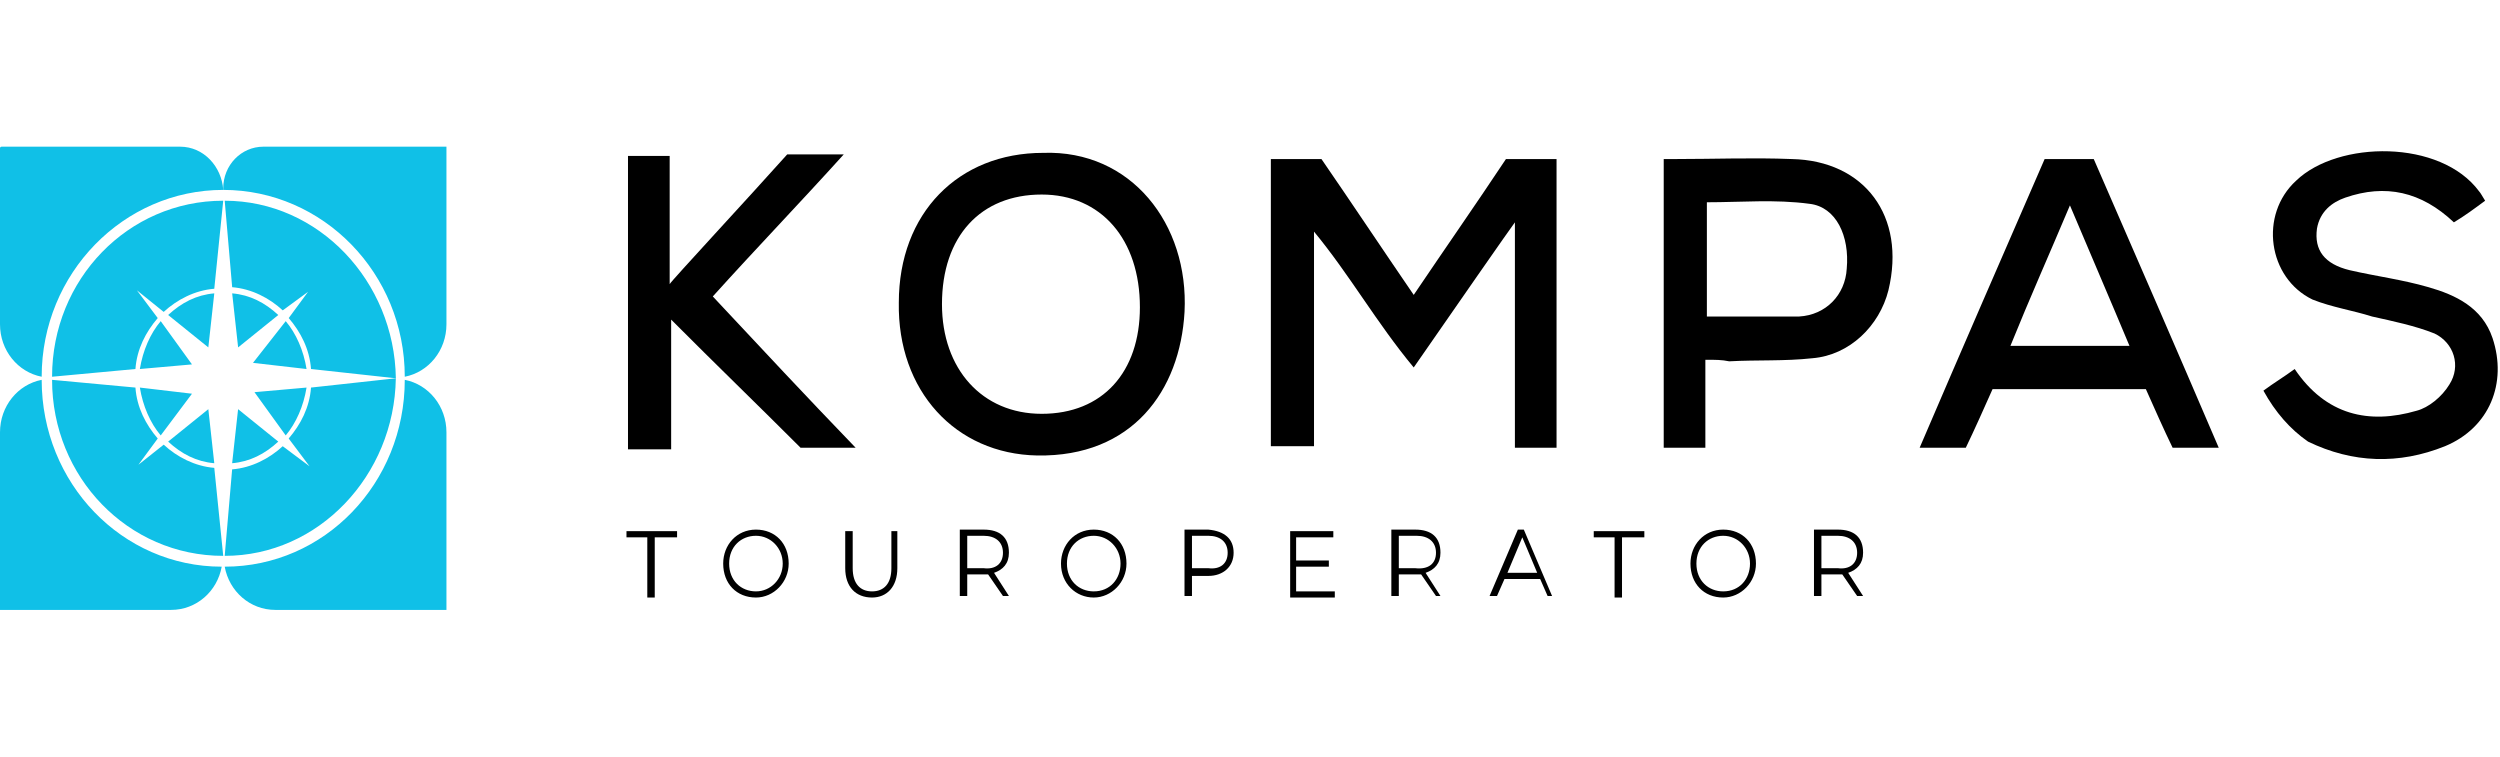 <svg width="76" height="23" viewBox="0 0 76 23" fill="none" xmlns="http://www.w3.org/2000/svg">
<g id="&#208;&#161;&#208;&#187;&#208;&#190;&#208;&#185;_1" clip-path="url(#clip0_6259_33438)">
<g id="Group">
<g id="Group_2">
<path id="Vector" d="M47.319 13.612C46.912 13.612 46.505 13.612 46.053 13.612C46.053 11.453 46.053 8.965 46.053 6.759C46.008 6.806 44.017 9.669 42.977 11.171C41.846 9.81 41.031 8.355 39.946 7.041C39.946 9.2 39.946 11.359 39.946 13.565C39.448 13.565 39.086 13.565 38.634 13.565C38.634 10.655 38.634 7.745 38.634 4.835C39.131 4.835 39.629 4.835 40.172 4.835C41.077 6.149 41.981 7.51 42.977 8.965C43.927 7.557 44.877 6.196 45.781 4.835C46.279 4.835 46.777 4.835 47.319 4.835C47.319 7.792 47.319 10.655 47.319 13.612Z" fill="black"/>
<path id="Vector_2" d="M31.712 4.647C34.381 4.553 36.145 6.806 36.01 9.482C35.874 11.876 34.426 13.894 31.531 13.847C29.043 13.8 27.279 11.876 27.324 9.2C27.324 6.478 29.134 4.647 31.712 4.647ZM31.667 5.914C29.812 5.914 28.636 7.182 28.636 9.247C28.636 11.218 29.857 12.58 31.667 12.58C33.522 12.58 34.653 11.312 34.653 9.341C34.653 7.276 33.477 5.914 31.667 5.914Z" fill="black"/>
<path id="Vector_3" d="M67.45 13.612C66.953 13.612 66.546 13.612 66.048 13.612C65.776 13.049 65.505 12.439 65.234 11.829C63.696 11.829 62.157 11.829 60.574 11.829C60.303 12.439 60.031 13.049 59.76 13.612C59.307 13.612 58.9 13.612 58.357 13.612C59.624 10.655 60.891 7.745 62.157 4.835C62.655 4.835 63.153 4.835 63.65 4.835C64.917 7.745 66.184 10.655 67.45 13.612ZM64.736 10.514C64.148 9.106 63.56 7.745 62.926 6.243C62.293 7.745 61.705 9.059 61.117 10.514C62.338 10.514 63.515 10.514 64.736 10.514Z" fill="black"/>
<path id="Vector_4" d="M68.808 11.876C69.124 11.641 69.441 11.453 69.758 11.218C70.708 12.627 72.019 12.908 73.467 12.486C73.829 12.392 74.236 12.063 74.462 11.688C74.824 11.124 74.598 10.42 74.01 10.139C73.422 9.904 72.743 9.763 72.11 9.622C71.522 9.435 70.889 9.341 70.3 9.106C68.943 8.449 68.672 6.525 69.803 5.492C71.07 4.271 74.191 4.225 75.367 5.82C75.412 5.867 75.458 5.961 75.548 6.102C75.231 6.337 74.915 6.571 74.598 6.759C73.603 5.82 72.517 5.586 71.296 6.008C70.889 6.149 70.527 6.431 70.436 6.947C70.346 7.604 70.662 8.027 71.431 8.214C72.246 8.402 73.015 8.496 73.829 8.731C74.643 8.965 75.458 9.341 75.774 10.28C76.227 11.641 75.684 13.002 74.327 13.565C72.924 14.129 71.522 14.082 70.165 13.425C69.622 13.049 69.169 12.533 68.808 11.876Z" fill="black"/>
<path id="Vector_5" d="M51.843 10.937C51.843 11.876 51.843 12.767 51.843 13.612C51.391 13.612 50.984 13.612 50.577 13.612C50.577 10.702 50.577 7.745 50.577 4.835C50.712 4.835 50.848 4.835 50.939 4.835C52.115 4.835 53.291 4.788 54.467 4.835C56.684 4.882 57.95 6.571 57.408 8.825C57.136 9.904 56.231 10.796 55.1 10.89C54.241 10.984 53.427 10.937 52.567 10.984C52.341 10.937 52.16 10.937 51.843 10.937ZM51.889 9.622C52.884 9.622 53.789 9.622 54.693 9.622C55.508 9.576 56.096 8.965 56.141 8.167C56.231 7.182 55.824 6.29 55.01 6.196C53.969 6.055 52.929 6.149 51.889 6.149C51.889 7.276 51.889 8.449 51.889 9.622Z" fill="black"/>
<path id="Vector_6" d="M20.403 9.716C20.403 11.078 20.403 12.345 20.403 13.659C19.95 13.659 19.543 13.659 19.091 13.659C19.091 10.702 19.091 7.745 19.091 4.741C19.498 4.741 19.905 4.741 20.358 4.741C20.358 5.961 20.358 7.416 20.358 8.637C20.403 8.543 22.8 5.961 23.931 4.694C24.474 4.694 24.972 4.694 25.65 4.694C24.293 6.196 22.981 7.557 21.669 9.012C23.117 10.561 24.519 12.063 26.012 13.612C25.379 13.612 24.836 13.612 24.338 13.612C23.072 12.345 21.76 11.078 20.403 9.716Z" fill="black"/>
</g>
<g id="Group_3">
<path id="Vector_7" d="M19.724 16.335H19.045V16.147H20.583V16.335H19.904V18.165H19.678V16.335H19.724Z" fill="black"/>
<path id="Vector_8" d="M21.985 17.133C21.985 16.569 22.392 16.1 22.981 16.1C23.569 16.1 23.976 16.523 23.976 17.133C23.976 17.696 23.523 18.165 22.981 18.165C22.392 18.165 21.985 17.743 21.985 17.133ZM23.795 17.133C23.795 16.663 23.433 16.288 22.981 16.288C22.528 16.288 22.166 16.616 22.166 17.133C22.166 17.649 22.528 17.978 22.981 17.978C23.433 17.978 23.795 17.602 23.795 17.133Z" fill="black"/>
<path id="Vector_9" d="M25.695 17.273V16.147H25.922V17.273C25.922 17.743 26.148 17.978 26.51 17.978C26.872 17.978 27.098 17.743 27.098 17.273V16.147H27.279V17.273C27.279 17.837 26.962 18.165 26.51 18.165C26.012 18.165 25.695 17.837 25.695 17.273Z" fill="black"/>
<path id="Vector_10" d="M30.49 18.118L30.038 17.461C29.992 17.461 29.947 17.461 29.902 17.461H29.404V18.118H29.178V16.1H29.902C30.4 16.1 30.671 16.335 30.671 16.804C30.671 17.133 30.49 17.32 30.219 17.414L30.671 18.118H30.49ZM30.49 16.804C30.49 16.476 30.264 16.288 29.902 16.288H29.404V17.273H29.902C30.264 17.32 30.49 17.133 30.49 16.804Z" fill="black"/>
<path id="Vector_11" d="M32.254 17.133C32.254 16.569 32.661 16.1 33.25 16.1C33.838 16.1 34.245 16.523 34.245 17.133C34.245 17.696 33.792 18.165 33.25 18.165C32.707 18.165 32.254 17.743 32.254 17.133ZM34.064 17.133C34.064 16.663 33.702 16.288 33.25 16.288C32.797 16.288 32.435 16.616 32.435 17.133C32.435 17.649 32.797 17.978 33.25 17.978C33.747 17.978 34.064 17.602 34.064 17.133Z" fill="black"/>
<path id="Vector_12" d="M37.502 16.804C37.502 17.227 37.185 17.508 36.733 17.508H36.236V18.118H36.009V16.1H36.733C37.231 16.147 37.502 16.382 37.502 16.804ZM37.321 16.804C37.321 16.476 37.095 16.288 36.733 16.288H36.236V17.273H36.733C37.095 17.32 37.321 17.133 37.321 16.804Z" fill="black"/>
<path id="Vector_13" d="M40.578 17.978V18.165H39.221V16.147H40.533V16.335H39.402V17.039H40.397V17.227H39.402V17.978H40.578Z" fill="black"/>
<path id="Vector_14" d="M43.654 18.118L43.202 17.461C43.157 17.461 43.112 17.461 43.066 17.461H42.524V18.118H42.297V16.1H43.021C43.519 16.1 43.79 16.335 43.79 16.804C43.79 17.133 43.609 17.32 43.338 17.414L43.79 18.118H43.654ZM43.654 16.804C43.654 16.476 43.428 16.288 43.066 16.288H42.524V17.273H43.021C43.428 17.32 43.654 17.133 43.654 16.804Z" fill="black"/>
<path id="Vector_15" d="M46.821 17.602H45.736L45.509 18.118H45.283L46.143 16.1H46.324L47.183 18.118H47.047L46.821 17.602ZM46.731 17.414L46.278 16.335L45.826 17.414H46.731Z" fill="black"/>
<path id="Vector_16" d="M49.128 16.335H48.45V16.147H49.988V16.335H49.309V18.165H49.083V16.335H49.128Z" fill="black"/>
<path id="Vector_17" d="M51.39 17.133C51.39 16.569 51.797 16.1 52.385 16.1C52.974 16.1 53.381 16.523 53.381 17.133C53.381 17.696 52.928 18.165 52.385 18.165C51.797 18.165 51.39 17.743 51.39 17.133ZM53.2 17.133C53.2 16.663 52.838 16.288 52.385 16.288C51.933 16.288 51.571 16.616 51.571 17.133C51.571 17.649 51.933 17.978 52.385 17.978C52.883 17.978 53.2 17.602 53.2 17.133Z" fill="black"/>
<path id="Vector_18" d="M56.457 18.118L56.005 17.461C55.959 17.461 55.914 17.461 55.869 17.461H55.371V18.118H55.145V16.1H55.869C56.366 16.1 56.638 16.335 56.638 16.804C56.638 17.133 56.457 17.32 56.185 17.414L56.638 18.118H56.457ZM56.457 16.804C56.457 16.476 56.231 16.288 55.869 16.288H55.371V17.273H55.869C56.231 17.32 56.457 17.133 56.457 16.804Z" fill="black"/>
</g>
<g id="Group_4">
<path id="Vector_19" fill-rule="evenodd" clip-rule="evenodd" d="M8.686 9.763C9.003 10.139 9.229 10.655 9.319 11.218L7.691 11.031L8.686 9.763ZM7.058 8.918C7.6 8.965 8.053 9.2 8.46 9.576L7.239 10.561L7.058 8.918ZM9.455 11.218C9.41 10.608 9.139 10.092 8.777 9.669L9.365 8.871L8.596 9.435C8.189 9.059 7.646 8.778 7.058 8.731L6.831 6.102C9.681 6.102 11.989 8.543 12.034 11.5L9.455 11.218ZM8.008 4.459H13.572V9.857C13.572 10.655 13.029 11.312 12.305 11.453C12.305 8.308 9.817 5.773 6.786 5.773V5.727C6.786 5.022 7.329 4.459 8.008 4.459Z" fill="#10C0E7"/>
<path id="Vector_20" fill-rule="evenodd" clip-rule="evenodd" d="M4.886 9.763C4.569 10.139 4.343 10.655 4.252 11.218L5.836 11.078L4.886 9.763ZM6.514 8.918C5.971 8.965 5.519 9.2 5.112 9.576L6.333 10.561L6.514 8.918ZM4.117 11.218C4.162 10.608 4.433 10.092 4.795 9.669L4.162 8.825L4.976 9.482C5.383 9.106 5.926 8.825 6.514 8.778L6.786 6.102C3.89 6.102 1.583 8.496 1.583 11.453L4.117 11.218ZM5.474 4.459H0.045C0.045 4.459 0 4.459 0 4.506V9.857C0 10.655 0.543 11.312 1.267 11.453C1.267 8.308 3.755 5.773 6.786 5.773C6.74 5.069 6.198 4.459 5.474 4.459Z" fill="#10C0E7"/>
<path id="Vector_21" fill-rule="evenodd" clip-rule="evenodd" d="M4.886 13.237C4.569 12.861 4.343 12.345 4.252 11.782L5.836 11.969L4.886 13.237ZM6.514 14.082C5.971 14.035 5.519 13.8 5.112 13.425L6.333 12.439L6.514 14.082ZM4.117 11.782C4.162 12.392 4.433 12.908 4.795 13.331L4.207 14.129L4.976 13.518C5.383 13.894 5.926 14.175 6.514 14.223L6.786 16.898C3.89 16.898 1.583 14.504 1.583 11.547L4.117 11.782ZM5.202 18.541H0V13.143C0 12.345 0.543 11.688 1.267 11.547C1.267 14.692 3.71 17.227 6.74 17.227C6.605 17.978 5.971 18.541 5.202 18.541Z" fill="#10C0E7"/>
<path id="Vector_22" fill-rule="evenodd" clip-rule="evenodd" d="M8.686 13.237C9.002 12.861 9.229 12.345 9.319 11.782L7.736 11.922L8.686 13.237ZM7.057 14.082C7.6 14.035 8.052 13.8 8.46 13.425L7.238 12.439L7.057 14.082ZM9.455 11.782C9.41 12.392 9.138 12.908 8.776 13.331L9.41 14.175L8.595 13.565C8.188 13.941 7.645 14.222 7.057 14.269L6.831 16.898C9.681 16.898 11.988 14.457 12.033 11.5L9.455 11.782ZM8.369 18.541H13.572V13.143C13.572 12.345 13.029 11.688 12.305 11.547C12.305 14.692 9.862 17.227 6.831 17.227C6.967 17.978 7.6 18.541 8.369 18.541Z" fill="#10C0E7"/>
</g>
</g>
</g>
<defs>
<clipPath id="clip0_6259_33438">
<rect width="76" height="23" fill="white"/>
</clipPath>
</defs>
</svg>
